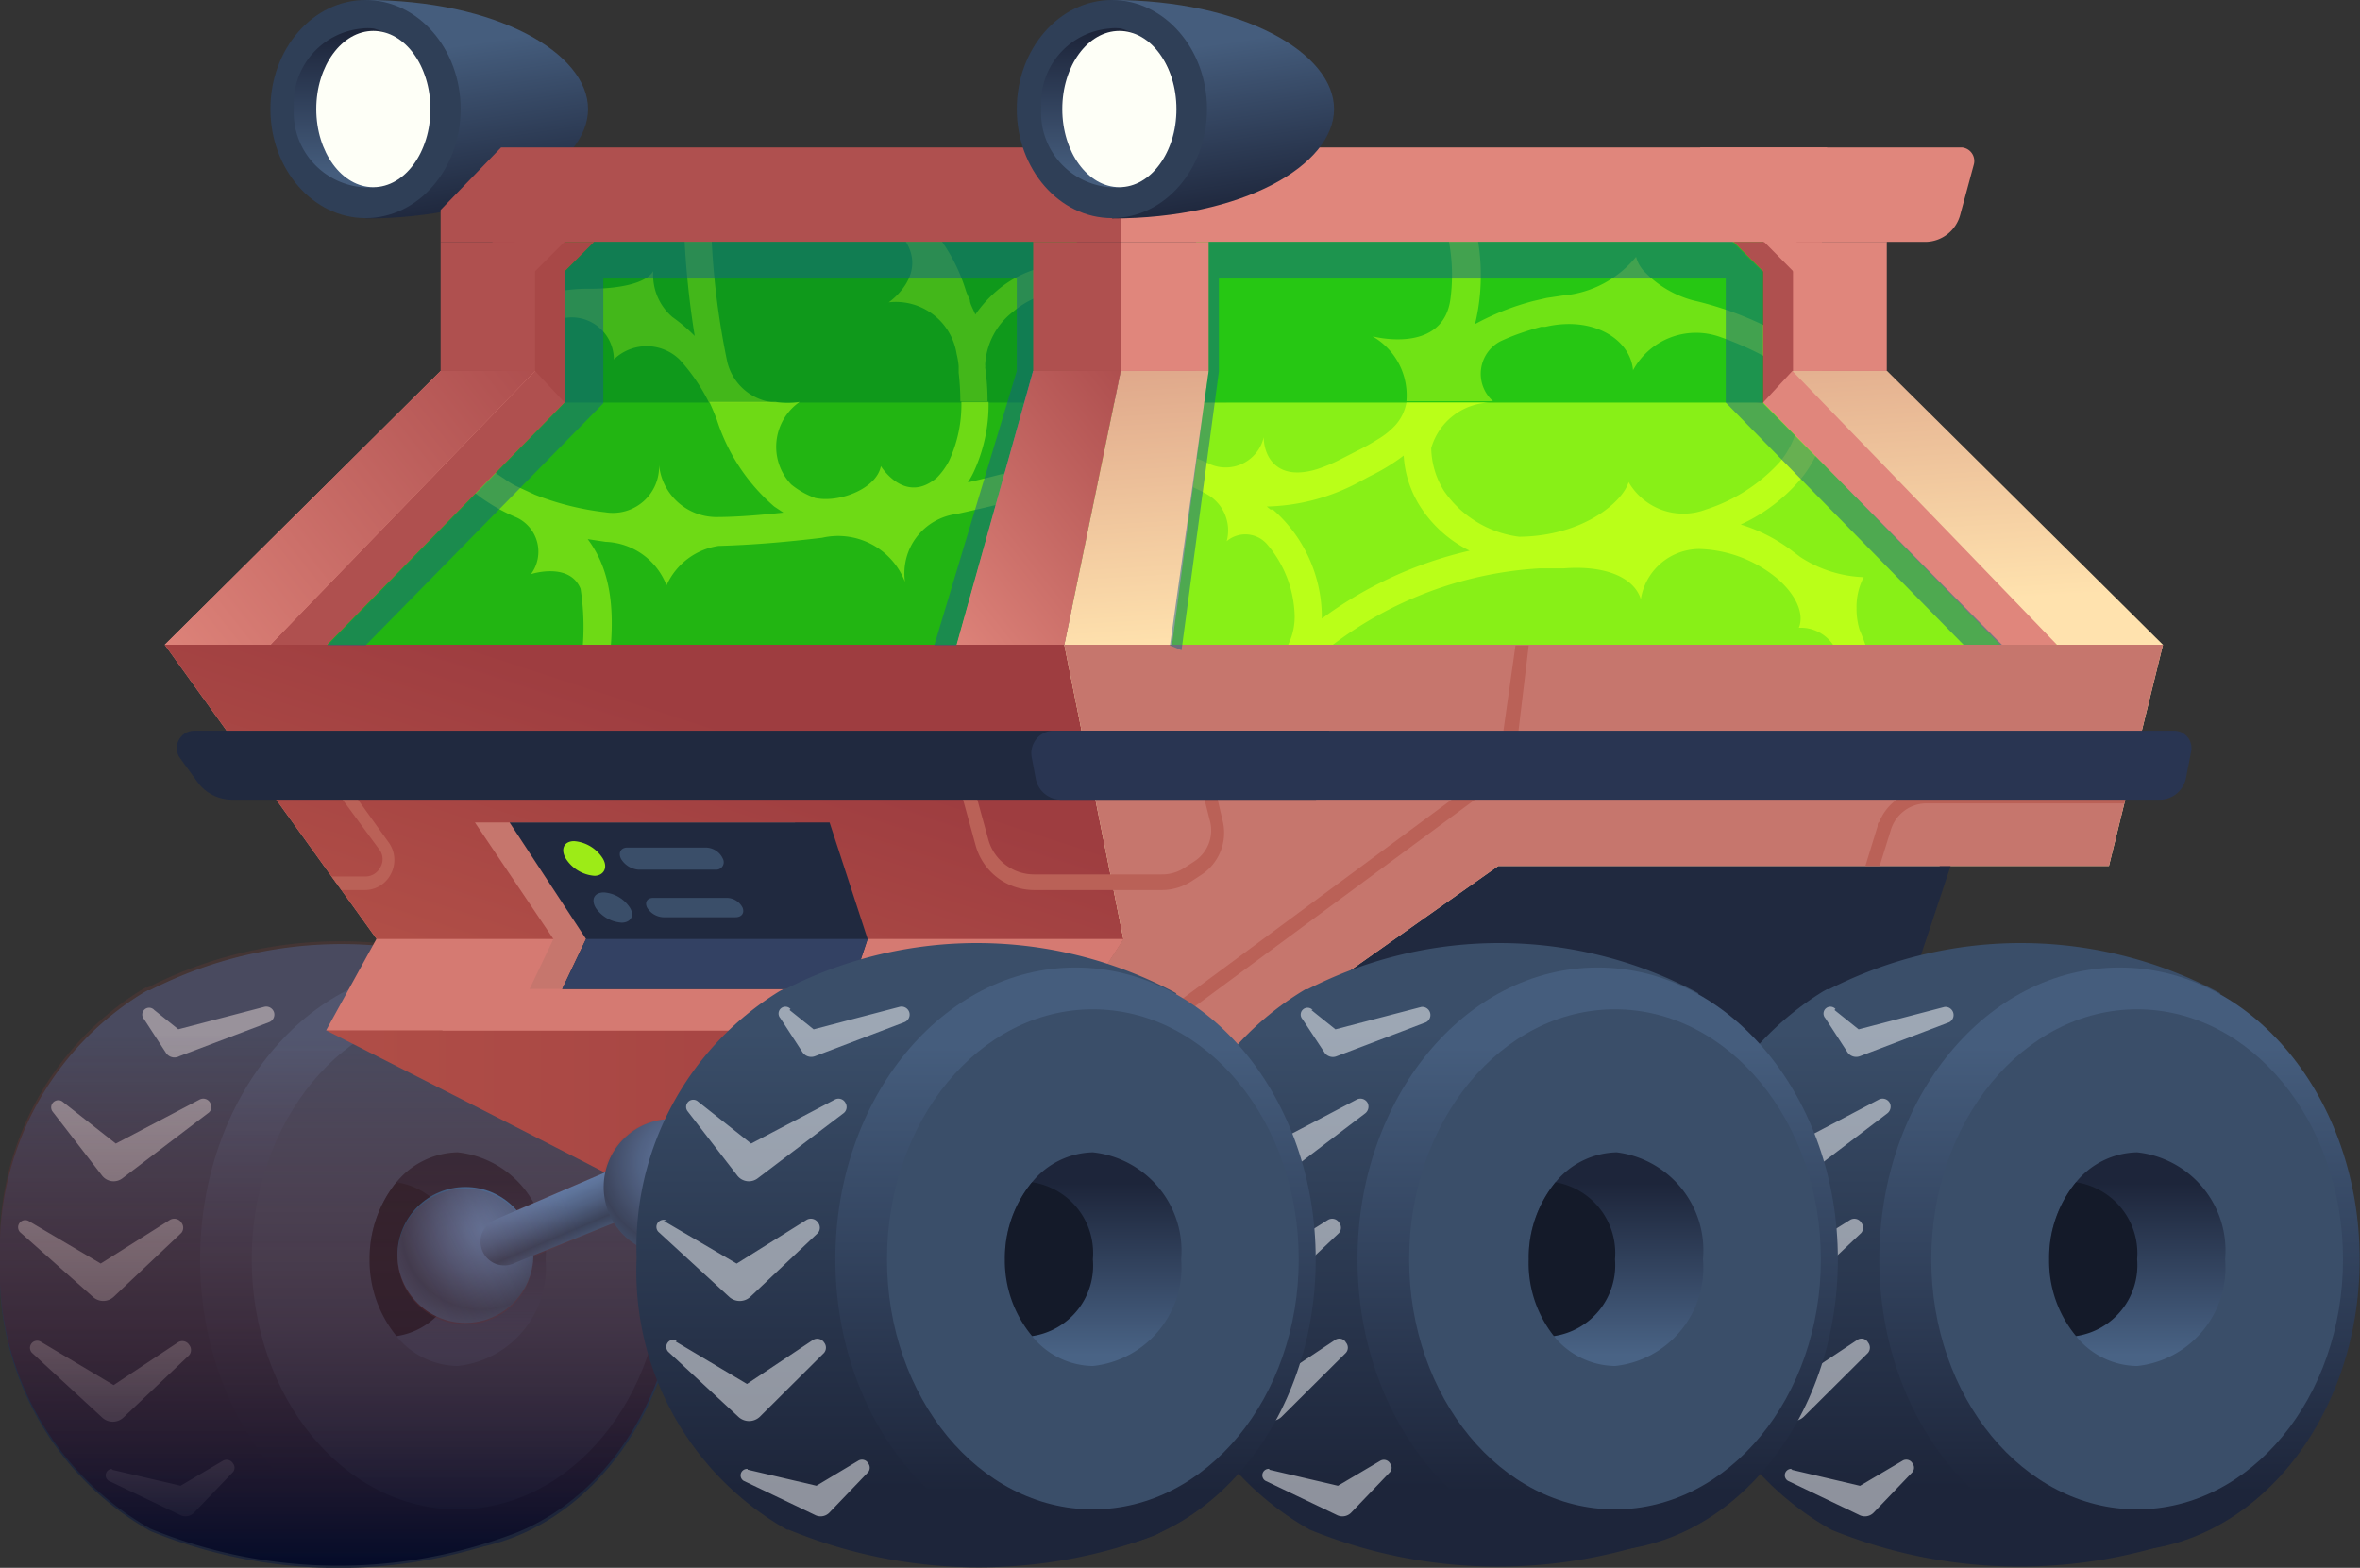 <svg xmlns="http://www.w3.org/2000/svg" xmlns:xlink="http://www.w3.org/1999/xlink" viewBox="0 0 69.47 46.15">
  <rect x="0" y="0" width="69.47" height="46.15" fill="#333333" stroke="none"/>
  <defs>
    <style>
      .a {
        isolation: isolate;
      }

      .b {
        fill: url(#a);
      }

      .c {
        fill: url(#b);
      }

      .d {
        fill: #3a4e69;
      }

      .e {
        fill: url(#c);
      }

      .f {
        fill: #141a29;
      }

      .aw, .g, .o {
        opacity: 0.5;
      }

      .g {
        mix-blend-mode: overlay;
      }

      .h {
        fill: #fff;
      }

      .i {
        fill: url(#d);
      }

      .j {
        fill: #26c713;
      }

      .k {
        fill: #0f991b;
      }

      .l {
        fill: #22b512;
      }

      .m {
        fill: #88f017;
      }

      .n, .o, .p {
        fill: #baff18;
      }

      .p {
        opacity: 0.3;
      }

      .q {
        fill: url(#e);
      }

      .r {
        fill: #2f3f57;
      }

      .s {
        fill: url(#f);
      }

      .t {
        fill: #fefff7;
      }

      .u {
        fill: #a84847;
      }

      .v {
        fill: #af504f;
      }

      .w {
        fill: url(#g);
      }

      .x {
        fill: #f4cda2;
      }

      .y {
        fill: #e0867c;
      }

      .z {
        fill: url(#h);
      }

      .aa {
        fill: url(#i);
      }

      .ab {
        fill: #20293f;
      }

      .ac {
        fill: #c6766d;
      }

      .ad {
        fill: url(#j);
      }

      .ae {
        fill: url(#k);
      }

      .af {
        fill: url(#l);
      }

      .ag {
        fill: #ba6157;
      }

      .ah {
        fill: #d57a72;
      }

      .ai {
        fill: url(#m);
      }

      .aj {
        fill: url(#n);
      }

      .ak {
        fill: url(#o);
      }

      .al {
        fill: url(#p);
      }

      .am {
        fill: url(#q);
      }

      .an {
        fill: url(#r);
      }

      .ao {
        fill: url(#s);
      }

      .ap {
        fill: url(#t);
      }

      .aq {
        fill: #e9b894;
      }

      .ar {
        fill: url(#u);
      }

      .as {
        fill: url(#v);
      }

      .at {
        fill: #9deb17;
      }

      .au {
        fill: #334163;
      }

      .av {
        fill: #293552;
      }

      .aw {
        fill: #15638a;
      }

      .ax {
        fill: url(#w);
      }

      .ay {
        fill: url(#x);
      }

      .az {
        fill: url(#y);
      }

      .ba {
        fill: url(#z);
      }
    </style>
    <linearGradient id="a" data-name="Безымянный градиент 49" x1="7.94" y1="30.36" x2="7.94" y2="43.83" gradientUnits="userSpaceOnUse">
      <stop offset="0" stop-color="#3a4e69"/>
      <stop offset="1" stop-color="#1d253a"/>
    </linearGradient>
    <linearGradient id="b" data-name="Безымянный градиент 52" x1="12.96" y1="30.82" x2="12.96" y2="43.93" gradientUnits="userSpaceOnUse">
      <stop offset="0" stop-color="#455d7d"/>
      <stop offset="1" stop-color="#1d253a"/>
    </linearGradient>
    <linearGradient id="c" data-name="Безымянный градиент 111" x1="13.47" y1="39.88" x2="13.47" y2="34.84" gradientUnits="userSpaceOnUse">
      <stop offset="0" stop-color="#496385"/>
      <stop offset="1" stop-color="#1d253a"/>
    </linearGradient>
    <linearGradient id="d" data-name="Безымянный градиент 14" x1="10.02" y1="28.72" x2="10.02" y2="46.02" gradientUnits="userSpaceOnUse">
      <stop offset="0.1" stop-color="#853b35" stop-opacity="0.2"/>
      <stop offset="0.59" stop-color="#47242f" stop-opacity="0.59"/>
      <stop offset="1" stop-color="#050c29"/>
    </linearGradient>
    <linearGradient id="e" x1="13.52" y1="1.33" x2="14.28" y2="6.38" xlink:href="#b"/>
    <linearGradient id="f" x1="10.64" y1="5.1" x2="10.64" y2="0.98" xlink:href="#b"/>
    <linearGradient id="g" data-name="Безымянный градиент 68" x1="9.6" y1="33.08" x2="33.5" y2="33.08" gradientUnits="userSpaceOnUse">
      <stop offset="0" stop-color="#b04e47"/>
      <stop offset="1" stop-color="#9e3d40"/>
    </linearGradient>
    <linearGradient id="h" x1="17.64" y1="29.53" x2="20.41" y2="21.01" xlink:href="#g"/>
    <linearGradient id="i" data-name="Безымянный градиент 128" x1="47.46" y1="18.35" x2="46.73" y2="6.32" gradientUnits="userSpaceOnUse">
      <stop offset="0" stop-color="#ffe2ae"/>
      <stop offset="1" stop-color="#d18e7b"/>
    </linearGradient>
    <radialGradient id="j" data-name="Безымянный градиент 113" cx="14.16" cy="36.22" r="2.86" gradientUnits="userSpaceOnUse">
      <stop offset="0" stop-color="#5f82b0"/>
      <stop offset="0.16" stop-color="#5a7aa6"/>
      <stop offset="0.45" stop-color="#4b658b"/>
      <stop offset="0.81" stop-color="#34445f"/>
      <stop offset="0.81" stop-color="#33435e"/>
      <stop offset="1" stop-color="#3f5575"/>
    </radialGradient>
    <linearGradient id="k" data-name="Безымянный градиент 114" x1="15.91" y1="35.24" x2="16.52" y2="36.67" xlink:href="#j"/>
    <radialGradient id="l" cx="20.18" cy="34.21" r="3.14" xlink:href="#j"/>
    <linearGradient id="m" data-name="Безымянный градиент 100" x1="26.73" y1="18.21" x2="36.56" y2="10.47" gradientUnits="userSpaceOnUse">
      <stop offset="0" stop-color="#e0867c"/>
      <stop offset="1" stop-color="#9e3d40"/>
    </linearGradient>
    <linearGradient id="n" x1="4.26" y1="19.84" x2="19.41" y2="7.91" xlink:href="#m"/>
    <linearGradient id="o" x1="57.38" y1="30.36" x2="57.38" y2="43.83" xlink:href="#a"/>
    <linearGradient id="p" x1="62.39" y1="30.82" x2="62.39" y2="43.93" xlink:href="#b"/>
    <linearGradient id="q" x1="62.91" y1="39.88" x2="62.91" y2="34.84" xlink:href="#c"/>
    <linearGradient id="r" x1="42.01" y1="30.36" x2="42.01" y2="43.83" xlink:href="#a"/>
    <linearGradient id="s" x1="47.03" y1="30.82" x2="47.03" y2="43.93" xlink:href="#b"/>
    <linearGradient id="t" x1="47.54" y1="39.88" x2="47.54" y2="34.84" xlink:href="#c"/>
    <linearGradient id="u" x1="35.49" y1="1.33" x2="36.24" y2="6.38" xlink:href="#b"/>
    <linearGradient id="v" x1="32.6" y1="5.1" x2="32.6" y2="0.98" xlink:href="#b"/>
    <linearGradient id="w" data-name="Безымянный градиент 31" x1="18.36" y1="35.14" x2="4.56" y2="41.92" gradientUnits="userSpaceOnUse">
      <stop offset="0.1" stop-color="#853b35" stop-opacity="0.1"/>
      <stop offset="0.53" stop-color="#502830" stop-opacity="0.47"/>
      <stop offset="1" stop-color="#050c29"/>
    </linearGradient>
    <linearGradient id="x" x1="26.64" y1="30.36" x2="26.64" y2="43.83" xlink:href="#a"/>
    <linearGradient id="y" x1="31.66" y1="30.82" x2="31.66" y2="43.93" xlink:href="#b"/>
    <linearGradient id="z" x1="32.17" y1="39.88" x2="32.17" y2="34.84" xlink:href="#c"/>
  </defs>
  <g class="a">
    <g>
      <g>
        <path class="b" d="M12.8,42.1a9.76,9.76,0,0,0,1.35-5,9.92,9.92,0,0,0-1.22-4.83l3-3a12.4,12.4,0,0,0-11.52-.12l-.06,0h0l-.11.06A8.84,8.84,0,0,0,0,37.07a8.72,8.72,0,0,0,4.43,8h0l0,0a14.65,14.65,0,0,0,10.76.12C17.15,44.3,14.29,42.78,12.8,42.1Z"/>
        <ellipse class="c" cx="12.96" cy="37.07" rx="7.07" ry="8.59"/>
        <ellipse class="d" cx="13.47" cy="37.07" rx="6.06" ry="7.36"/>
        <path class="e" d="M16.06,37.07a2.91,2.91,0,0,1-2.59,3.14,2.36,2.36,0,0,1-1.8-.88,3.52,3.52,0,0,1-.79-2.26,3.57,3.57,0,0,1,.79-2.27,2.39,2.39,0,0,1,1.8-.88A2.91,2.91,0,0,1,16.06,37.07Z"/>
        <path class="f" d="M13.47,37.07a2.11,2.11,0,0,1-1.8,2.26,3.52,3.52,0,0,1-.79-2.26,3.57,3.57,0,0,1,.79-2.27A2.12,2.12,0,0,1,13.47,37.07Z"/>
        <g class="g">
          <path class="h" d="M.84,35.94l2.44,1.44H2.67L5,35.91a.25.25,0,0,1,.34.08.24.24,0,0,1,0,.3l-2,1.89a.45.45,0,0,1-.6,0L.59,36.27a.21.21,0,0,1,.25-.33Z"/>
          <path class="h" d="M1.83,32.42,3.71,33.9l-.62-.07,2.78-1.46a.23.23,0,0,1,.32.1.22.22,0,0,1-.07.3L3.61,34.68A.43.43,0,0,1,3,34.6L1.54,32.71a.21.21,0,0,1,.29-.29Z"/>
          <path class="h" d="M1.19,39.49l2.42,1.44L3,41l2.23-1.48a.24.24,0,0,1,.34.07.24.24,0,0,1,0,.3L3.63,41.73a.46.46,0,0,1-.62,0L.94,39.82a.21.21,0,0,1,.25-.33Z"/>
          <path class="h" d="M3.28,43.26l2.27.53-.43.06L6.56,43a.22.22,0,0,1,.3.08.2.2,0,0,1,0,.25l-1.15,1.2a.35.35,0,0,1-.42.06l-2.09-1a.19.19,0,0,1,.12-.35Z"/>
          <path class="h" d="M4.54,29.73l.91.73-.4-.11,2.72-.71a.24.24,0,0,1,.3.17.24.24,0,0,1-.15.28l-2.64,1h0A.3.3,0,0,1,4.89,31l-.65-1a.2.2,0,0,1,.3-.27Z"/>
        </g>
      </g>
      <path class="i" d="M20,37a8.86,8.86,0,0,0-4.14-7.82h0l-.2-.11a12.41,12.41,0,0,0-11.31,0l-.06,0h0l-.11.06A8.81,8.81,0,0,0,0,37a8.74,8.74,0,0,0,4.43,8h0l0,0a14.6,14.6,0,0,0,10.76.12h0C18,44,20,40.79,20,37Z"/>
      <g>
        <polygon class="j" points="51.9 11.85 51.9 6.38 35.21 6.38 35.21 13.04 51.9 11.85"/>
        <polygon class="k" points="31.7 11.85 31.7 6.38 15.02 6.38 15.02 13.04 31.7 11.85"/>
        <path class="l" d="M36.11,11.85H14.38L8.7,19S11,21.11,11.21,21.2s18.91-1.46,18.91-1.46Z"/>
        <polygon class="m" points="51.9 11.85 34.07 11.85 34.35 21.53 49.29 27.64 54.42 25.02 61.15 18.43 51.9 11.85"/>
      </g>
      <path class="n" d="M54.74,18.54a2.13,2.13,0,0,1-.09-.63,1.92,1.92,0,0,1,.21-.92A3.66,3.66,0,0,1,53,16.4l-.2-.15h0a4.86,4.86,0,0,0-1.56-.81A5.07,5.07,0,0,0,53,14.11a3.32,3.32,0,0,0,.77-2.26,3.42,3.42,0,0,0,0-.45l-.79.12a1.84,1.84,0,0,1,0,.33,2.55,2.55,0,0,1-.59,1.75A5,5,0,0,1,50.21,15a1.86,1.86,0,0,1-2.27-.81c-.17.58-1.33,1.59-3.22,1.61h0a3.16,3.16,0,0,1-2.22-1.36,2.46,2.46,0,0,1-.37-1.25,1.85,1.85,0,0,1,1.79-1.34H41.4a1.35,1.35,0,0,1-.32.66,2.28,2.28,0,0,1-.52.42,6.67,6.67,0,0,1-.61.34l-.43.22a4.7,4.7,0,0,1-.75.32c-1.24.38-1.57-.44-1.57-.94a1.15,1.15,0,0,1-1.67.75,5.08,5.08,0,0,0-2.16-.46h-.3V14a4.25,4.25,0,0,1,2.51.58,1.22,1.22,0,0,1,.53,1.35.85.85,0,0,1,1.17.07,3.36,3.36,0,0,1,.83,2.14,1.87,1.87,0,0,1-.28,1,17.3,17.3,0,0,0-2.37,2.68l.64.47a16.86,16.86,0,0,1,1.73-2l0,0a2.72,2.72,0,0,0,.57-.61,11.17,11.17,0,0,1,6.92-2.95l.5,0h.21c1.3-.1,2.09.31,2.27.91a1.75,1.75,0,0,1,1.72-1.48,3.75,3.75,0,0,1,2.32.89c.6.53.76,1.08.61,1.43a1.15,1.15,0,0,1,1.07.6,5.25,5.25,0,0,1,.41,1.66l.8,0A6,6,0,0,0,54.74,18.54Zm-15.83-.33v-.07A4.21,4.21,0,0,0,37.47,15L37.4,15l-.11-.09a6,6,0,0,0,2.62-.67l.41-.22a5.86,5.86,0,0,0,1-.61,3.12,3.12,0,0,0,.48,1.49,3.63,3.63,0,0,0,1.46,1.31A11.72,11.72,0,0,0,38.91,18.21Z"/>
      <path class="o" d="M53.07,10.23l-.44.67a9.26,9.26,0,0,0-2.05-1,2.11,2.11,0,0,0-2.51,1C48,10,46.91,9.29,45.49,9.62h0l-.12,0c-.23.06-.45.13-.65.2a5.92,5.92,0,0,0-.56.23,1.08,1.08,0,0,0-.21,1.76H41.4a2,2,0,0,0-1-1.91s2.1.56,2.3-1.13a5.38,5.38,0,0,0-.28-2.51.65.65,0,0,1,0-.2h.8a.27.27,0,0,0,0-.11V6a6.15,6.15,0,0,1,.2,3.54,7.52,7.52,0,0,1,1.72-.68l.39-.09L46,8.7a3.13,3.13,0,0,0,2.16-1.14,1,1,0,0,0,.29.48,3.09,3.09,0,0,0,1.38.8A9.86,9.86,0,0,1,53.07,10.23Z"/>
      <path class="p" d="M32.59,8l-.29.75a2.43,2.43,0,0,0-2.47.42A2.1,2.1,0,0,0,29,10.74a.22.22,0,0,1,0,.08v0a6.77,6.77,0,0,1,.07,1h-.8a7.77,7.77,0,0,0-.05-.85h0l0-.19a2.25,2.25,0,0,0-.06-.36,1.81,1.81,0,0,0-2-1.52s1.15-.78.49-1.81a4.61,4.61,0,0,0-2-1.23l.25-.76a5.17,5.17,0,0,1,3.54,3.48,2.72,2.72,0,0,0,.11.25c0,.12.1.27.16.43a3.65,3.65,0,0,1,.62-.69A3.2,3.2,0,0,1,32.59,8Z"/>
      <path class="p" d="M22.82,11.85H20.87A5.49,5.49,0,0,0,20,10.58a1.39,1.39,0,0,0-1.93,0,1.24,1.24,0,0,0-1.45-1.22,6,6,0,0,0-2.74,1.33l-.5-.63a7.53,7.53,0,0,1,2.1-1.22,5.23,5.23,0,0,1,1.74-.34h.15c.89,0,1.66-.17,1.86-.52a1.63,1.63,0,0,0,.56,1.35h0a4.9,4.9,0,0,1,.66.56,26,26,0,0,1-.32-3.33l.8,0a22.77,22.77,0,0,0,.48,4.1A1.57,1.57,0,0,0,22.82,11.85Z"/>
      <path class="o" d="M33.07,13.17V14a8.55,8.55,0,0,0-2.23.44c-.64.21-1.57.45-2.68.69h0a1.76,1.76,0,0,0-1.52,2,2.11,2.11,0,0,0-2.44-1.3h0c-1,.12-2,.21-3.05.24h0a2,2,0,0,0-1.53,1.16,2,2,0,0,0-1.79-1.28h0l-.53-.08c.75,1,.87,2.35.52,4.37L17,20.05a7.32,7.32,0,0,0,.09-2.72c-.33-.8-1.46-.43-1.46-.43a1.11,1.11,0,0,0-.43-1.67h0a5,5,0,0,1-.86-.46,3.45,3.45,0,0,1-1.6-2.71L13.6,12a2.6,2.6,0,0,0,1.24,2.09,2.4,2.4,0,0,0,.38.23l.52.24a8.22,8.22,0,0,0,2.08.52,1.36,1.36,0,0,0,1.58-1.4,1.7,1.7,0,0,0,1.66,1.54c.66,0,1.32-.06,2-.13l-.27-.18a5.65,5.65,0,0,1-1.69-2.56h0c-.07-.18-.14-.35-.22-.52h1.95a2.09,2.09,0,0,0,.71,0,1.61,1.61,0,0,0-.25,2.43,2.39,2.39,0,0,0,.71.4c.71.15,1.81-.28,1.93-.94,0,0,.7,1.15,1.65.34a2.06,2.06,0,0,0,.36-.5,3.94,3.94,0,0,0,.36-1.73h.8a4.73,4.73,0,0,1-.45,2.09,2.54,2.54,0,0,1-.16.28c.87-.2,1.6-.4,2.12-.56A9.25,9.25,0,0,1,33.07,13.17Z"/>
      <g>
        <path class="q" d="M10.76,0l1.47,3.21L10.76,6.43c3.86,0,6.55-1.57,6.55-3.22S14.62,0,10.76,0Z"/>
        <ellipse class="r" cx="10.76" cy="3.21" rx="2.8" ry="3.21"/>
        <path class="s" d="M12.67,3.21A2.27,2.27,0,0,1,11,5.51a2.09,2.09,0,0,1-.35,0,2.21,2.21,0,0,1-2-2.34,2.21,2.21,0,0,1,2-2.33,1.39,1.39,0,0,1,.35,0A2.27,2.27,0,0,1,12.67,3.21Z"/>
        <ellipse class="t" cx="10.99" cy="3.21" rx="1.68" ry="2.3"/>
      </g>
      <polygon class="u" points="16.62 11.85 16.62 4.98 14.17 7.46 14.89 11.58 16.62 11.85"/>
      <polygon class="v" points="51.9 11.85 51.9 6.38 53.63 6.38 53.63 11.2 51.9 11.85"/>
      <path class="w" d="M9.6,30.33s13.57,6.87,13.57,7.05a31.62,31.62,0,0,0,4.13,0l6.2-8.67L14,29.69Z"/>
      <polygon class="x" points="9.63 18.98 22.08 26.54 19.56 27.05 17.64 27.64 7.13 19.35 7.37 18.43 9.4 18.37 9.63 18.98"/>
      <polygon class="v" points="15.75 10.92 16.62 11.85 9.63 18.98 7.96 18.98 11.98 13.19 15.75 10.92"/>
      <polygon class="y" points="33.61 30.33 13.03 30.33 12.96 30.24 12.96 30.24 10.05 26.2 10.05 26.2 9.76 25.8 4.85 18.98 12.97 10.92 15.75 10.92 7.96 18.98 7.96 18.98 19.2 26.66 28.16 18.98 30.41 10.92 32.99 10.92 31.33 18.98 33.61 30.33"/>
      <polygon class="z" points="33.61 30.33 12.96 30.24 12.96 30.24 10.05 26.2 10.05 26.2 9.76 25.8 4.85 18.98 7.96 18.98 7.96 18.98 7.96 18.98 28.16 18.98 31.33 18.98 33.61 30.33"/>
      <polygon class="y" points="52.76 10.92 51.9 11.85 58.88 18.98 60.55 18.98 56.53 13.19 52.76 10.92"/>
      <polygon class="aa" points="63.67 18.98 62.62 23.25 62.53 23.66 62.08 25.49 57.1 25.49 55.49 30.33 33.61 30.33 31.33 18.98 32.99 10.92 35.58 10.92 35.45 11.85 34.5 18.98 60.55 18.98 57.55 15.87 52.76 10.92 55.55 10.92 63.67 18.98"/>
      <polygon class="ab" points="57.42 25.49 55.57 31.05 37.24 30.33 44.1 25.49 57.42 25.49"/>
      <polygon class="ac" points="63.67 18.98 62.62 23.25 62.53 23.66 62.08 25.49 44.1 25.49 44.08 25.51 36.23 31.05 33.61 30.33 31.33 18.98 63.67 18.98"/>
      <circle class="ad" cx="13.7" cy="36.94" r="2"/>
      <path class="ae" d="M15.17,37.17h0a.7.7,0,0,1-.65-1.24l.15-.07,3.26-1.4.48,1.4Z"/>
      <circle class="af" cx="19.77" cy="34.94" r="2"/>
      <path class="ag" d="M44.61,19l-.38,2.69a2,2,0,0,1-.8,1.33l-9.91,7.33h.67l9.48-7a2.45,2.45,0,0,0,1-1.6L45,19Z"/>
      <path class="ag" d="M62.62,23.25l-.09.4H56.66a1.1,1.1,0,0,0-1,.78l-.33,1.06h-.42l.36-1.17c0-.05,0-.09.05-.13a1.52,1.52,0,0,1,.85-.84,1.62,1.62,0,0,1,.54-.1Z"/>
      <path class="ah" d="M11.08,27.64c.05,0,22,0,22,0l-1.74,2.69H9.6Z"/>
      <polygon class="ac" points="31.33 30.33 33.07 27.64 34.53 27.39 33.52 30.33 31.33 30.33"/>
      <polygon class="ai" points="28.16 18.98 31.33 18.98 32.99 10.92 30.41 10.92 28.16 18.98"/>
      <polygon class="aj" points="4.85 18.98 7.96 18.98 15.75 10.92 12.97 10.92 4.85 18.98"/>
      <g>
        <path class="ak" d="M62.24,42.1a10.14,10.14,0,0,0,.12-9.86l3-3a12.4,12.4,0,0,0-11.52-.12l-.06,0h0l-.11.06a8.84,8.84,0,0,0-4.2,7.85,8.73,8.73,0,0,0,4.44,8h0l0,0a14.68,14.68,0,0,0,10.77.12C66.58,44.3,63.73,42.78,62.24,42.1Z"/>
        <ellipse class="al" cx="62.39" cy="37.07" rx="7.07" ry="8.59"/>
        <ellipse class="d" cx="62.91" cy="37.07" rx="6.06" ry="7.36"/>
        <path class="am" d="M65.5,37.07a2.91,2.91,0,0,1-2.59,3.14,2.34,2.34,0,0,1-1.8-.88,3.46,3.46,0,0,1-.79-2.26,3.51,3.51,0,0,1,.79-2.27,2.38,2.38,0,0,1,1.8-.88A2.91,2.91,0,0,1,65.5,37.07Z"/>
        <path class="f" d="M62.91,37.07a2.11,2.11,0,0,1-1.8,2.26,3.46,3.46,0,0,1-.79-2.26,3.51,3.51,0,0,1,.79-2.27A2.12,2.12,0,0,1,62.91,37.07Z"/>
        <g class="g">
          <path class="h" d="M50.27,35.94l2.44,1.44h-.6l2.35-1.47a.24.24,0,0,1,.33.08.24.24,0,0,1,0,.3l-2,1.89a.46.46,0,0,1-.61,0L50,36.27a.21.21,0,0,1,.25-.33Z"/>
          <path class="h" d="M51.27,32.42l1.88,1.48-.63-.07,2.78-1.46a.24.24,0,0,1,.33.1.25.25,0,0,1-.07.3l-2.51,1.91a.44.44,0,0,1-.62-.08L51,32.71a.21.21,0,0,1,.29-.29Z"/>
          <path class="h" d="M50.62,39.49l2.43,1.44-.62,0,2.23-1.48a.22.22,0,0,1,.33.07.24.24,0,0,1,0,.3l-1.9,1.89a.46.46,0,0,1-.62,0l-2.06-1.92a.21.21,0,0,1,.24-.33Z"/>
          <path class="h" d="M52.72,43.26l2.26.53-.42.06L56,43a.21.21,0,0,1,.3.08.21.21,0,0,1,0,.25l-1.15,1.2a.36.36,0,0,1-.43.06l-2.09-1a.19.19,0,0,1,.13-.35Z"/>
          <path class="h" d="M54,29.73l.91.73-.39-.11,2.72-.71a.24.24,0,0,1,.14.45l-2.63,1h0a.31.31,0,0,1-.37-.12l-.65-1a.2.2,0,0,1,.3-.27Z"/>
        </g>
      </g>
      <g>
        <path class="an" d="M46.87,42.1a9.75,9.75,0,0,0,1.34-5A9.92,9.92,0,0,0,47,32.24l3-3a12.38,12.38,0,0,0-11.51-.12l-.06,0h0l-.1.06a8.82,8.82,0,0,0-4.2,7.85,8.72,8.72,0,0,0,4.43,8h0l0,0a14.65,14.65,0,0,0,10.76.12C51.22,44.3,48.36,42.78,46.87,42.1Z"/>
        <ellipse class="ao" cx="47.03" cy="37.07" rx="7.07" ry="8.59"/>
        <ellipse class="d" cx="47.54" cy="37.07" rx="6.06" ry="7.36"/>
        <path class="ap" d="M50.13,37.07a2.91,2.91,0,0,1-2.59,3.14,2.36,2.36,0,0,1-1.8-.88A3.46,3.46,0,0,1,45,37.07a3.51,3.51,0,0,1,.79-2.27,2.39,2.39,0,0,1,1.8-.88A2.91,2.91,0,0,1,50.13,37.07Z"/>
        <path class="f" d="M47.54,37.07a2.11,2.11,0,0,1-1.8,2.26A3.46,3.46,0,0,1,45,37.07a3.51,3.51,0,0,1,.79-2.27A2.12,2.12,0,0,1,47.54,37.07Z"/>
        <g class="g">
          <path class="h" d="M34.9,35.94l2.44,1.44h-.6l2.35-1.47a.24.24,0,0,1,.33.08.24.24,0,0,1,0,.3l-2,1.89a.45.45,0,0,1-.6,0l-2.09-1.92a.21.21,0,0,1,.24-.33Z"/>
          <path class="h" d="M35.9,32.42l1.88,1.48-.63-.07,2.78-1.46a.24.24,0,0,1,.33.1.25.25,0,0,1-.07.3l-2.51,1.91a.43.43,0,0,1-.61-.08l-1.46-1.89a.21.21,0,0,1,.29-.29Z"/>
          <path class="h" d="M35.25,39.49l2.43,1.44-.62,0,2.23-1.48a.22.22,0,0,1,.33.07.23.23,0,0,1,0,.3l-1.9,1.89a.45.45,0,0,1-.61,0L35,39.82a.21.21,0,0,1,.24-.33Z"/>
          <path class="h" d="M37.35,43.26l2.27.53-.43.06L40.63,43a.21.21,0,0,1,.29.08.2.2,0,0,1,0,.25l-1.15,1.2a.36.36,0,0,1-.43.06l-2.09-1a.19.19,0,0,1,.13-.35Z"/>
          <path class="h" d="M38.6,29.73l.91.73-.39-.11,2.72-.71a.24.24,0,0,1,.14.45l-2.63,1h0A.3.3,0,0,1,39,31l-.66-1a.2.2,0,0,1,.3-.27Z"/>
        </g>
      </g>
      <rect class="y" x="33" y="7.12" width="2.58" height="3.8"/>
      <rect class="v" x="30.41" y="7.12" width="2.58" height="3.8"/>
      <rect class="v" x="12.97" y="7.12" width="2.78" height="3.8"/>
      <rect class="y" x="52.78" y="7.12" width="2.76" height="3.8"/>
      <polygon class="v" points="32.99 4.34 32.99 7.12 12.97 7.12 12.97 6.18 14.75 4.34 32.99 4.34"/>
      <polygon class="y" points="55.55 6.18 55.55 7.12 32.99 7.12 32.99 4.34 53.77 4.34 55.55 6.18"/>
      <polygon class="aq" points="32.99 6.18 34.77 4.34 32.99 4.34 32.99 6.18"/>
      <polygon class="aq" points="32.99 6.18 31.22 4.34 32.99 4.34 32.99 6.18"/>
      <polygon class="v" points="16.62 7.12 15.36 8.38 15.06 6.52 16.21 6.43 16.62 7.12"/>
      <g>
        <path class="ar" d="M32.73,0,34.2,3.21,32.73,6.43c3.86,0,6.54-1.57,6.54-3.22S36.59,0,32.73,0Z"/>
        <ellipse class="r" cx="32.73" cy="3.21" rx="2.8" ry="3.21"/>
        <path class="as" d="M34.64,3.21A2.27,2.27,0,0,1,33,5.51a2,2,0,0,1-.35,0,2.2,2.2,0,0,1-2-2.34,2.2,2.2,0,0,1,2-2.33,1.34,1.34,0,0,1,.35,0A2.27,2.27,0,0,1,34.64,3.21Z"/>
        <ellipse class="t" cx="32.95" cy="3.21" rx="1.68" ry="2.3"/>
      </g>
      <polygon class="ac" points="16.29 27.64 15.59 29.11 24.09 29.11 24.59 27.64 23.4 24.21 13.98 24.21 16.29 27.64"/>
      <polygon class="ab" points="17.25 27.64 16.55 29.11 25.05 29.11 25.54 27.64 24.42 24.21 15 24.21 17.25 27.64"/>
      <g>
        <path class="at" d="M17.75,25.28c.16.28,0,.5-.25.5a1.09,1.09,0,0,1-.84-.5c-.17-.28-.06-.52.24-.52A1.1,1.1,0,0,1,17.75,25.28Z"/>
        <path class="d" d="M18.55,26.73c.14.24,0,.43-.25.43a1,1,0,0,1-.76-.43c-.15-.25-.05-.46.24-.46A1,1,0,0,1,18.55,26.73Z"/>
        <path class="d" d="M21.07,25.6H18.79a.66.66,0,0,1-.51-.32h0c-.09-.18,0-.33.18-.33H20.8a.56.56,0,0,1,.48.33h0A.22.22,0,0,1,21.07,25.6Z"/>
        <path class="d" d="M21.65,27H19.52a.59.59,0,0,1-.47-.28h0c-.08-.16,0-.29.18-.29h2.18a.53.53,0,0,1,.45.29h0C21.92,26.88,21.83,27,21.65,27Z"/>
      </g>
      <polygon class="au" points="17.25 27.64 25.54 27.64 25.05 29.11 16.55 29.11 17.25 27.64"/>
      <path class="ag" d="M34.2,26.2H30.44a1.79,1.79,0,0,1-1.72-1.31l-.91-3.32.42,0,.87,3.17a1.4,1.4,0,0,0,1.34,1H34.2a1.2,1.2,0,0,0,.69-.21l.26-.17a1.09,1.09,0,0,0,.48-1.14L35,21.73l.4-.08L36,24.2a1.48,1.48,0,0,1-.65,1.56l-.26.17A1.62,1.62,0,0,1,34.2,26.2Z"/>
      <path class="ag" d="M11.51,25.72a.86.86,0,0,1-.78.48h-.68l-.29-.4h1a.49.49,0,0,0,.43-.26.47.47,0,0,0,0-.5L8.85,21.86l.32-.23,2.28,3.18A.88.88,0,0,1,11.51,25.72Z"/>
      <path class="ab" d="M38.74,23.54H6.82a1.26,1.26,0,0,1-1-.51l-.51-.7a.51.51,0,0,1,.41-.82H39.13Z"/>
      <path class="av" d="M63.59,23.54H31.23a.76.76,0,0,1-.74-.61l-.12-.64a.66.66,0,0,1,.64-.78H64a.51.51,0,0,1,.5.61l-.15.77A.79.79,0,0,1,63.59,23.54Z"/>
      <path class="y" d="M57.75,4.34h-7.7V7.12H56.7a1.07,1.07,0,0,0,1-.79l.4-1.48A.4.4,0,0,0,57.75,4.34Z"/>
      <polygon class="u" points="15.75 7.99 16.62 7.99 17.49 7.12 16.62 7.12 15.75 7.99"/>
      <polygon class="v" points="52.76 7.99 51.9 7.99 51.03 7.12 51.9 7.12 52.76 7.99"/>
      <polygon class="y" points="53.8 8.05 52.85 8.05 51.9 7.09 52.85 7.09 53.8 8.05"/>
      <path class="aw" d="M16.62,8v3.86L9.63,19h1.13l7-7.13V8.2H29.93v2.72L27.5,19h.65l2.26-8.06V7.12H17.49Zm35.27,3.86V8L51,7.12H35.58v3.8L34.44,19l.34.14,1.1-8.2V8.2H50.8v3.65l7,7.13h1.13Z"/>
      <path class="ax" d="M19.77,32.94a2,2,0,0,0-2,1.57l-2.6,1.12A2,2,0,1,0,15.7,37l2.37-1a2,2,0,1,0,1.7-3.06Z"/>
      <g>
        <path class="ay" d="M31.51,42.1a10.14,10.14,0,0,0,.12-9.86l3-3a12.4,12.4,0,0,0-11.52-.12l-.06,0h0l-.11.06a8.84,8.84,0,0,0-4.2,7.85,8.74,8.74,0,0,0,4.43,8h0l.05,0A14.68,14.68,0,0,0,34,45.19C35.85,44.3,33,42.78,31.51,42.1Z"/>
        <ellipse class="az" cx="31.66" cy="37.07" rx="7.07" ry="8.59"/>
        <ellipse class="d" cx="32.17" cy="37.07" rx="6.06" ry="7.36"/>
        <path class="ba" d="M34.77,37.07a2.92,2.92,0,0,1-2.6,3.14,2.34,2.34,0,0,1-1.79-.88,3.47,3.47,0,0,1-.8-2.26,3.52,3.52,0,0,1,.8-2.27,2.37,2.37,0,0,1,1.79-.88A2.92,2.92,0,0,1,34.77,37.07Z"/>
        <path class="f" d="M32.17,37.07a2.1,2.1,0,0,1-1.79,2.26,3.47,3.47,0,0,1-.8-2.26,3.52,3.52,0,0,1,.8-2.27A2.11,2.11,0,0,1,32.17,37.07Z"/>
        <g class="g">
          <path class="h" d="M19.54,35.94,22,37.38h-.61l2.35-1.47a.25.25,0,0,1,.34.08.24.24,0,0,1,0,.3l-2,1.89a.46.46,0,0,1-.61,0l-2.09-1.92a.21.21,0,0,1,.25-.33Z"/>
          <path class="h" d="M20.54,32.42l1.87,1.48-.62-.07,2.78-1.46a.23.23,0,0,1,.32.1.23.23,0,0,1-.06.3l-2.52,1.91a.43.43,0,0,1-.61-.08l-1.46-1.89a.21.21,0,0,1,.3-.29Z"/>
          <path class="h" d="M19.89,39.49l2.42,1.44-.61,0,2.22-1.48a.24.24,0,0,1,.34.07.24.24,0,0,1,0,.3l-1.9,1.89a.46.46,0,0,1-.62,0l-2.07-1.92a.21.21,0,0,1,.25-.33Z"/>
          <path class="h" d="M22,43.26l2.27.53-.43.06L25.26,43a.21.21,0,0,1,.3.08.21.21,0,0,1,0,.25l-1.15,1.2a.36.36,0,0,1-.43.06l-2.09-1a.19.19,0,0,1,.12-.35Z"/>
          <path class="h" d="M23.24,29.73l.91.73-.39-.11,2.71-.71a.24.24,0,0,1,.3.17.24.24,0,0,1-.15.28l-2.63,1h0a.31.31,0,0,1-.37-.12l-.65-1a.2.2,0,0,1,.3-.27Z"/>
        </g>
      </g>
    </g>
  </g>
</svg>
